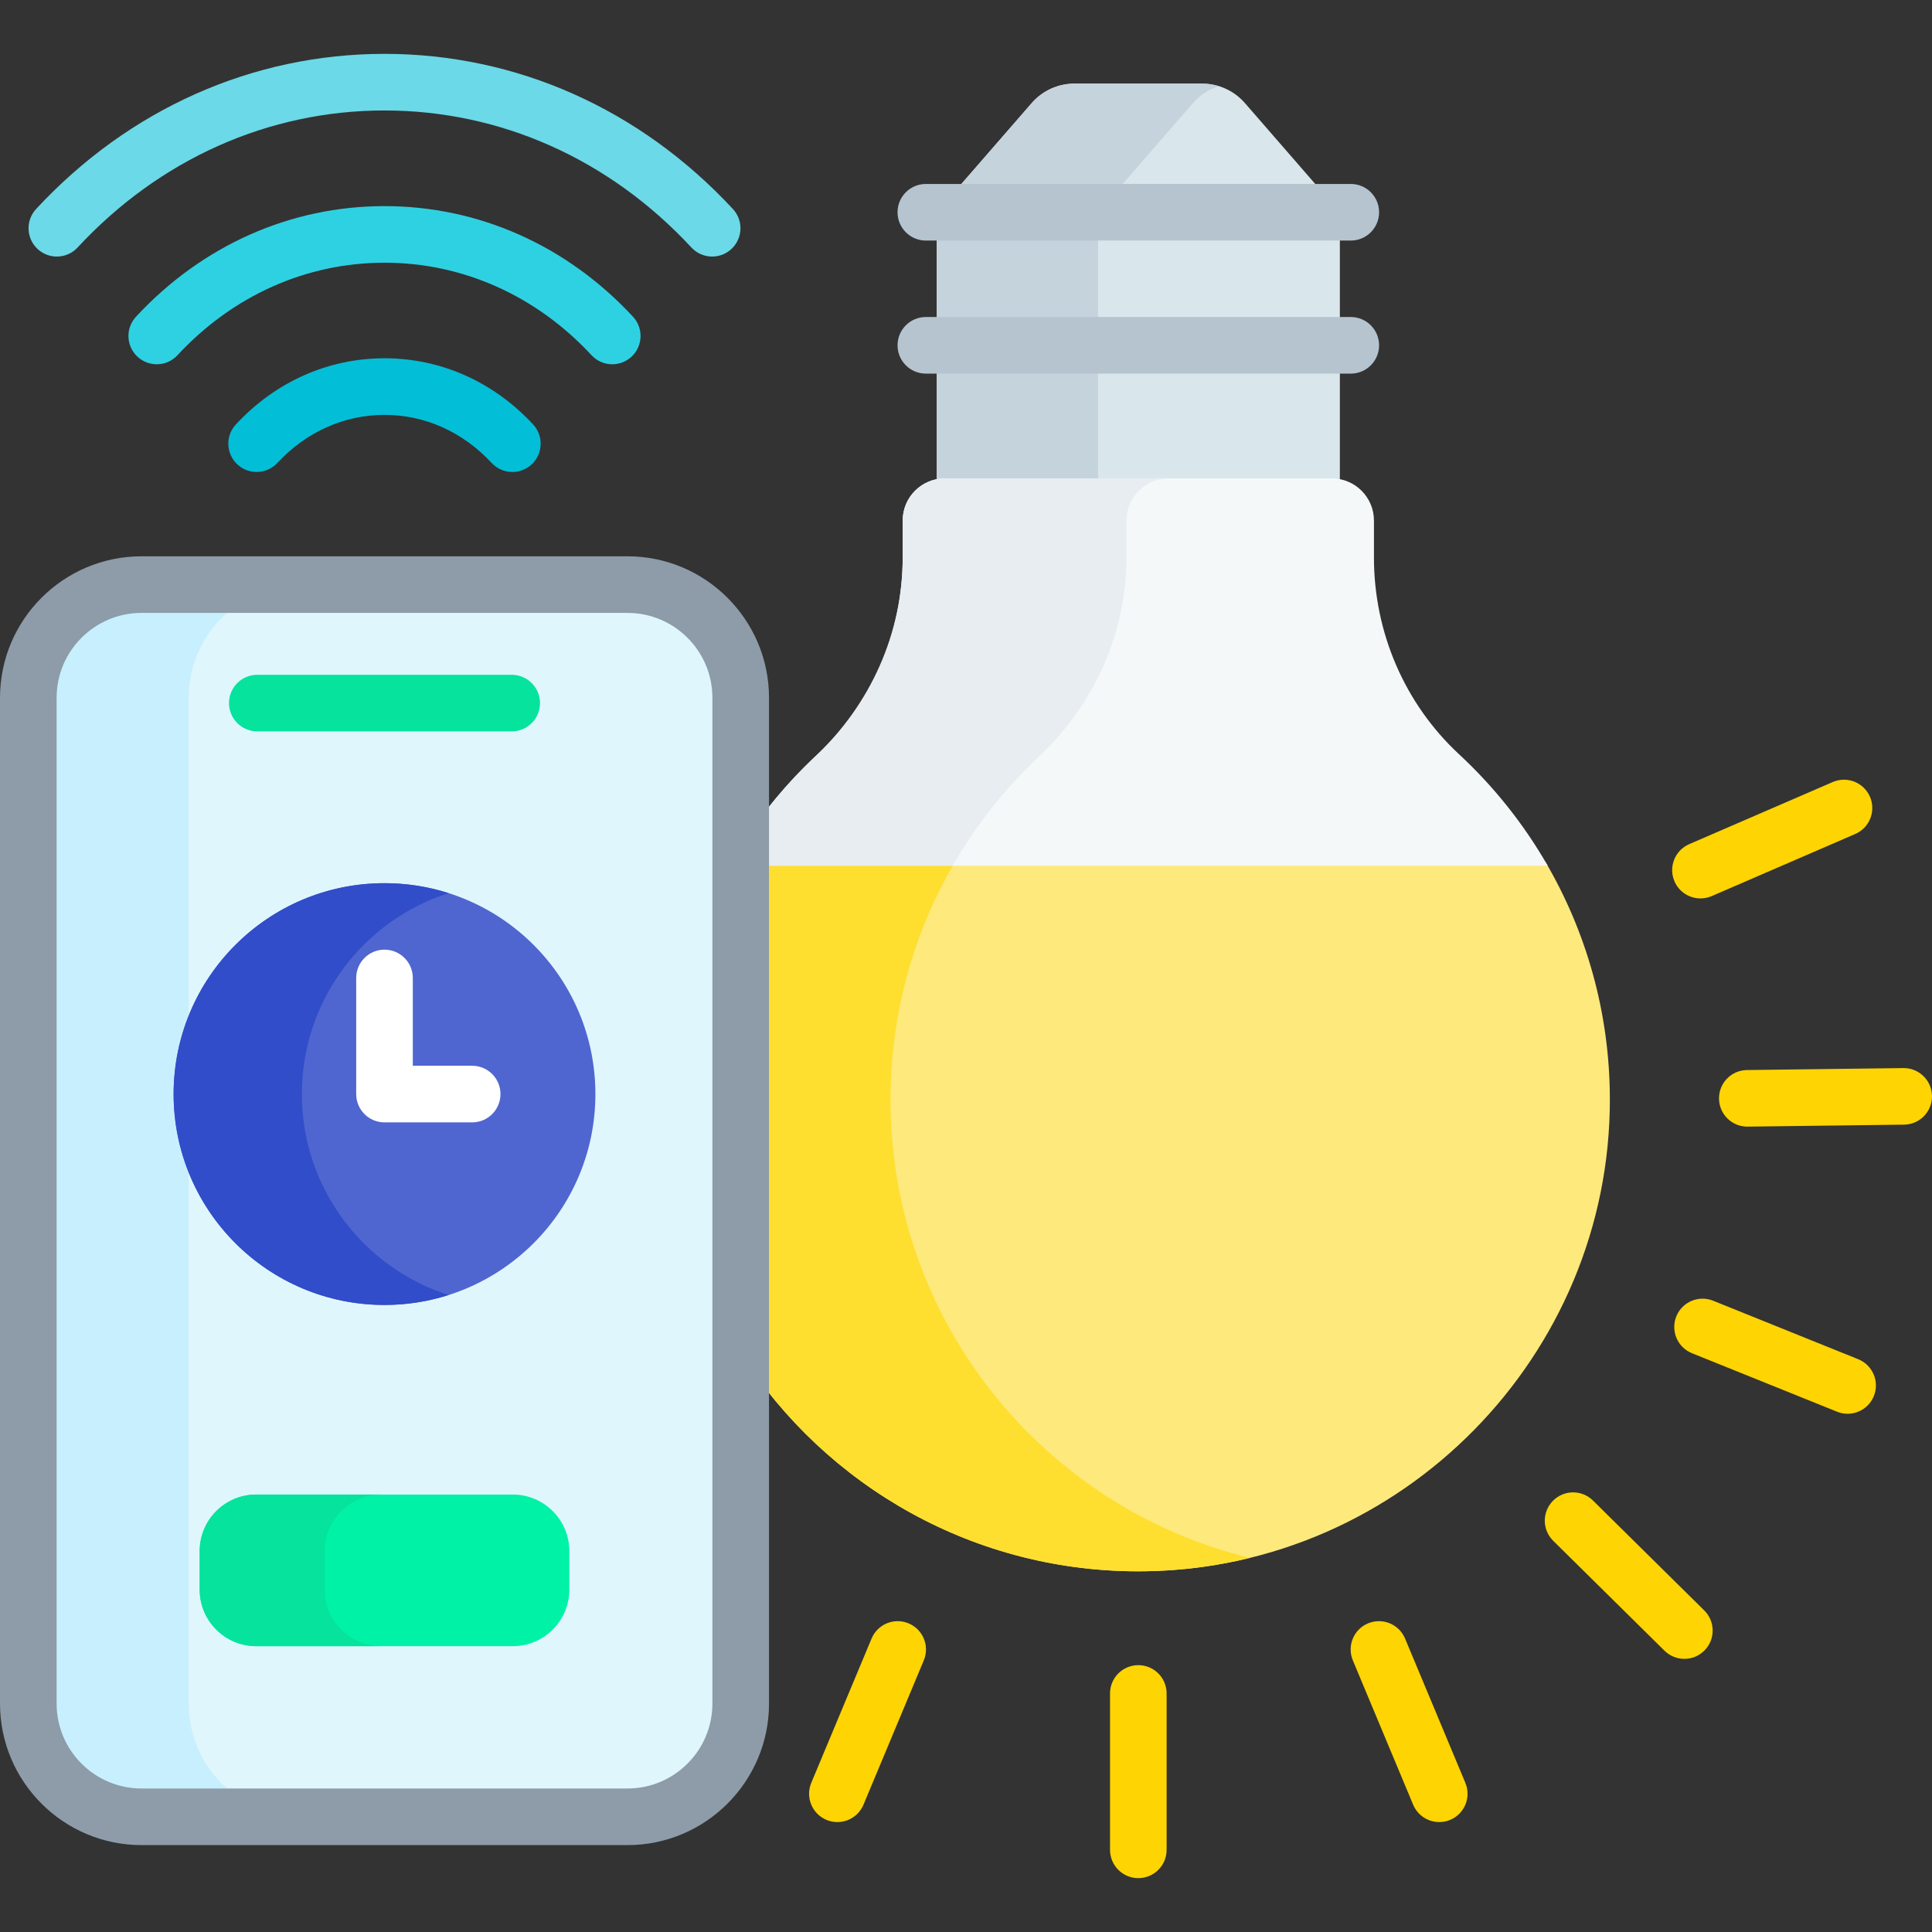 <svg width="130" height="130" viewBox="0 0 130 130" fill="none" xmlns="http://www.w3.org/2000/svg">
<rect x="0" y="0" width="130" height="130" fill="#333333" stroke="none"/>
<path d="M63.033 15.933H90.156V21.585H63.033V15.933Z" fill="#D9E7EC"/>
<path d="M88.721 12.632L83.769 6.937C83.046 6.105 81.997 5.627 80.895 5.627H72.295C71.192 5.627 70.144 6.105 69.421 6.937L64.468 12.632H88.721Z" fill="#D9E7EC"/>
<path d="M63.033 24.886V32.502C63.209 32.464 63.392 32.443 63.579 32.443H89.611C89.798 32.443 89.98 32.464 90.156 32.502V24.886H63.033Z" fill="#D9E7EC"/>
<path d="M63.033 15.933H73.887V21.585H63.033V15.933Z" fill="#C5D3DD"/>
<path d="M75.322 12.632L80.274 6.937C80.744 6.396 81.352 6.009 82.022 5.801C81.66 5.689 81.281 5.627 80.895 5.627H72.295C71.192 5.627 70.144 6.105 69.421 6.937L64.468 12.632L75.322 12.632Z" fill="#C5D3DD"/>
<path d="M63.033 24.886V32.502C63.209 32.464 63.392 32.443 63.579 32.443H73.887V24.886H63.033Z" fill="#C5D3DD"/>
<path d="M103.99 57.996H49.84V91.063C55.552 100.001 65.618 105.887 77.049 105.727C94.34 105.486 108.363 91.22 108.324 73.928C108.311 68.116 106.732 62.674 103.99 57.996Z" fill="#FEE97D"/>
<path d="M59.922 74.001C59.922 68.161 61.503 62.694 64.256 57.996H49.84V91.063C55.552 100.001 65.618 105.887 77.049 105.727C79.475 105.693 81.837 105.383 84.105 104.827C70.225 101.441 59.922 88.924 59.922 74.001Z" fill="#FEDF30"/>
<path d="M49.84 58.25H104.14C102.537 55.455 100.52 52.926 98.173 50.749C94.5 47.341 92.45 42.531 92.45 37.52V35.028C92.45 33.46 91.179 32.189 89.611 32.189H63.579C62.011 32.189 60.74 33.46 60.74 35.028V37.519C60.74 42.53 58.689 47.341 55.016 50.75C53.038 52.585 51.299 54.671 49.84 56.954V58.25Z" fill="#F5F8F9"/>
<path d="M63.579 32.189C62.011 32.189 60.74 33.46 60.74 35.028V37.519C60.74 42.604 58.565 47.411 54.861 50.895C52.947 52.694 51.261 54.731 49.84 56.955V58.25H64.107C65.675 55.517 67.637 53.039 69.917 50.895C73.622 47.411 75.797 42.604 75.797 37.519V35.028C75.797 33.46 77.068 32.189 78.635 32.189H63.579Z" fill="#E8EDF2"/>
<path d="M60.394 23.236C60.394 24.287 61.246 25.14 62.298 25.14H90.892C91.943 25.14 92.796 24.287 92.796 23.236C92.796 22.184 91.943 21.331 90.892 21.331H62.298C61.246 21.331 60.394 22.184 60.394 23.236Z" fill="#B6C4CF"/>
<path d="M60.394 14.283C60.394 15.334 61.246 16.187 62.298 16.187H90.892C91.943 16.187 92.796 15.334 92.796 14.283C92.796 13.231 91.943 12.378 90.892 12.378H62.298C61.246 12.378 60.394 13.231 60.394 14.283Z" fill="#B6C4CF"/>
<path d="M76.595 126.376C75.543 126.376 74.691 125.524 74.691 124.472V113.948C74.691 112.897 75.543 112.044 76.595 112.044C77.647 112.044 78.499 112.897 78.499 113.948V124.472C78.499 125.524 77.647 126.376 76.595 126.376Z" fill="#FED402"/>
<path d="M96.845 122.603C96.1 122.603 95.393 122.163 95.087 121.433L91.03 111.723C90.624 110.753 91.082 109.637 92.052 109.232C93.023 108.827 94.138 109.284 94.544 110.255L98.601 119.964C99.007 120.935 98.549 122.05 97.579 122.456C97.339 122.556 97.09 122.603 96.845 122.603Z" fill="#FED402"/>
<path d="M113.337 111.621C112.854 111.621 112.371 111.438 111.999 111.072L104.512 103.678C103.763 102.938 103.756 101.733 104.495 100.985C105.234 100.236 106.439 100.228 107.188 100.968L114.675 108.362C115.424 109.101 115.431 110.307 114.692 111.055C114.32 111.432 113.829 111.621 113.337 111.621Z" fill="#FED402"/>
<path d="M124.32 95.129C124.083 95.129 123.842 95.084 123.609 94.99L113.849 91.055C112.874 90.662 112.402 89.552 112.795 88.577C113.188 87.601 114.298 87.13 115.273 87.523L125.033 91.458C126.009 91.851 126.481 92.961 126.087 93.936C125.788 94.679 125.074 95.129 124.32 95.129Z" fill="#FED402"/>
<path d="M117.573 75.809C116.532 75.809 115.682 74.972 115.669 73.929C115.656 72.877 116.497 72.014 117.549 72.001L128.072 71.868C128.08 71.868 128.088 71.868 128.096 71.868C129.136 71.868 129.987 72.705 130 73.748C130.013 74.8 129.171 75.663 128.12 75.676L117.597 75.808C117.589 75.809 117.581 75.809 117.573 75.809Z" fill="#FED402"/>
<path d="M114.421 60.453C113.685 60.453 112.984 60.024 112.673 59.305C112.255 58.34 112.699 57.218 113.664 56.801L123.322 52.621C124.288 52.204 125.408 52.648 125.826 53.613C126.244 54.578 125.8 55.699 124.835 56.117L115.177 60.296C114.93 60.403 114.673 60.453 114.421 60.453Z" fill="#FED402"/>
<path d="M56.345 122.603C56.1 122.603 55.851 122.556 55.611 122.456C54.641 122.05 54.183 120.935 54.588 119.964L58.646 110.255C59.051 109.284 60.167 108.826 61.137 109.232C62.108 109.637 62.566 110.753 62.16 111.723L58.102 121.433C57.797 122.163 57.09 122.603 56.345 122.603Z" fill="#FED402"/>
<path d="M47.92 17.263C47.409 17.263 46.899 17.058 46.523 16.654C41.008 10.707 33.674 7.433 25.872 7.433C18.071 7.433 10.736 10.707 5.221 16.654C4.506 17.426 3.301 17.471 2.53 16.755C1.759 16.04 1.714 14.835 2.429 14.064C8.673 7.331 16.999 3.624 25.872 3.624C34.746 3.624 43.072 7.332 49.316 14.064C50.032 14.835 49.986 16.04 49.215 16.755C48.848 17.095 48.384 17.263 47.92 17.263Z" fill="#6BD9E7"/>
<path d="M41.198 24.511C40.687 24.511 40.177 24.306 39.802 23.901C36.079 19.888 31.132 17.677 25.872 17.677C20.612 17.677 15.665 19.888 11.943 23.901C11.228 24.673 10.023 24.718 9.252 24.003C8.481 23.288 8.435 22.083 9.151 21.312C13.602 16.512 19.541 13.869 25.872 13.869C32.204 13.869 38.143 16.512 42.594 21.312C43.309 22.082 43.264 23.288 42.492 24.003C42.126 24.343 41.662 24.511 41.198 24.511Z" fill="#2ED1E2"/>
<path d="M34.477 31.758C33.965 31.758 33.455 31.553 33.08 31.149C31.146 29.064 28.587 27.916 25.872 27.916C23.158 27.916 20.598 29.064 18.665 31.149C17.95 31.92 16.745 31.966 15.973 31.25C15.202 30.535 15.157 29.33 15.872 28.559C18.535 25.688 22.086 24.107 25.872 24.107C29.658 24.107 33.21 25.688 35.872 28.559C36.588 29.33 36.542 30.535 35.771 31.25C35.405 31.59 34.94 31.758 34.477 31.758Z" fill="#03BED7"/>
<path d="M42.223 122.248H9.521C5.315 122.248 1.904 118.838 1.904 114.631V46.954C1.904 42.747 5.315 39.337 9.521 39.337H42.223C46.43 39.337 49.84 42.747 49.84 46.954V114.631C49.84 118.838 46.43 122.248 42.223 122.248Z" fill="#DFF6FD"/>
<path d="M12.695 114.631V46.954C12.695 42.747 16.106 39.337 20.312 39.337H9.521C5.315 39.337 1.904 42.747 1.904 46.954V114.631C1.904 118.838 5.315 122.248 9.521 122.248H20.312C16.106 122.248 12.695 118.838 12.695 114.631Z" fill="#C8EFFE"/>
<path d="M42.223 124.153H9.521C4.271 124.153 0 119.882 0 114.631V46.954C0 41.704 4.271 37.432 9.521 37.432H42.223C47.474 37.432 51.745 41.704 51.745 46.954V114.631C51.745 119.881 47.474 124.153 42.223 124.153ZM9.521 41.241C6.371 41.241 3.809 43.804 3.809 46.954V114.631C3.809 117.781 6.371 120.344 9.521 120.344H42.223C45.374 120.344 47.936 117.781 47.936 114.631V46.954C47.936 43.804 45.374 41.241 42.223 41.241H9.521Z" fill="#8D9CA8"/>
<path d="M25.872 87.808C33.709 87.808 40.063 81.455 40.063 73.618C40.063 65.78 33.709 59.427 25.872 59.427C18.035 59.427 11.682 65.78 11.682 73.618C11.682 81.455 18.035 87.808 25.872 87.808Z" fill="#4F66D0"/>
<path d="M20.312 73.618C20.312 67.285 24.461 61.924 30.188 60.097C28.827 59.663 27.377 59.427 25.872 59.427C18.035 59.427 11.682 65.78 11.682 73.618C11.682 81.455 18.035 87.808 25.872 87.808C27.377 87.808 28.826 87.572 30.188 87.138C24.461 85.311 20.312 79.95 20.312 73.618Z" fill="#314DC9"/>
<path d="M31.772 75.522H25.872C24.821 75.522 23.968 74.669 23.968 73.618V65.805C23.968 64.753 24.821 63.9 25.872 63.9C26.924 63.9 27.777 64.753 27.777 65.805V71.713H31.772C32.824 71.713 33.676 72.566 33.676 73.618C33.676 74.669 32.824 75.522 31.772 75.522Z" fill="white"/>
<path d="M34.501 110.768H17.244C15.141 110.768 13.436 109.063 13.436 106.96V104.372C13.436 102.269 15.141 100.564 17.244 100.564H34.501C36.604 100.564 38.309 102.269 38.309 104.372V106.96C38.309 109.063 36.604 110.768 34.501 110.768Z" fill="#00F2A6"/>
<path d="M21.845 106.96V104.372C21.845 102.269 23.551 100.564 25.654 100.564H17.244C15.141 100.564 13.436 102.269 13.436 104.372V106.96C13.436 109.063 15.141 110.768 17.244 110.768H25.654C23.55 110.768 21.845 109.063 21.845 106.96Z" fill="#05E39C"/>
<path d="M34.431 49.213H17.314C16.262 49.213 15.409 48.361 15.409 47.309C15.409 46.257 16.262 45.405 17.314 45.405H34.431C35.483 45.405 36.336 46.257 36.336 47.309C36.336 48.361 35.483 49.213 34.431 49.213Z" fill="#05E39C"/>
</svg>
